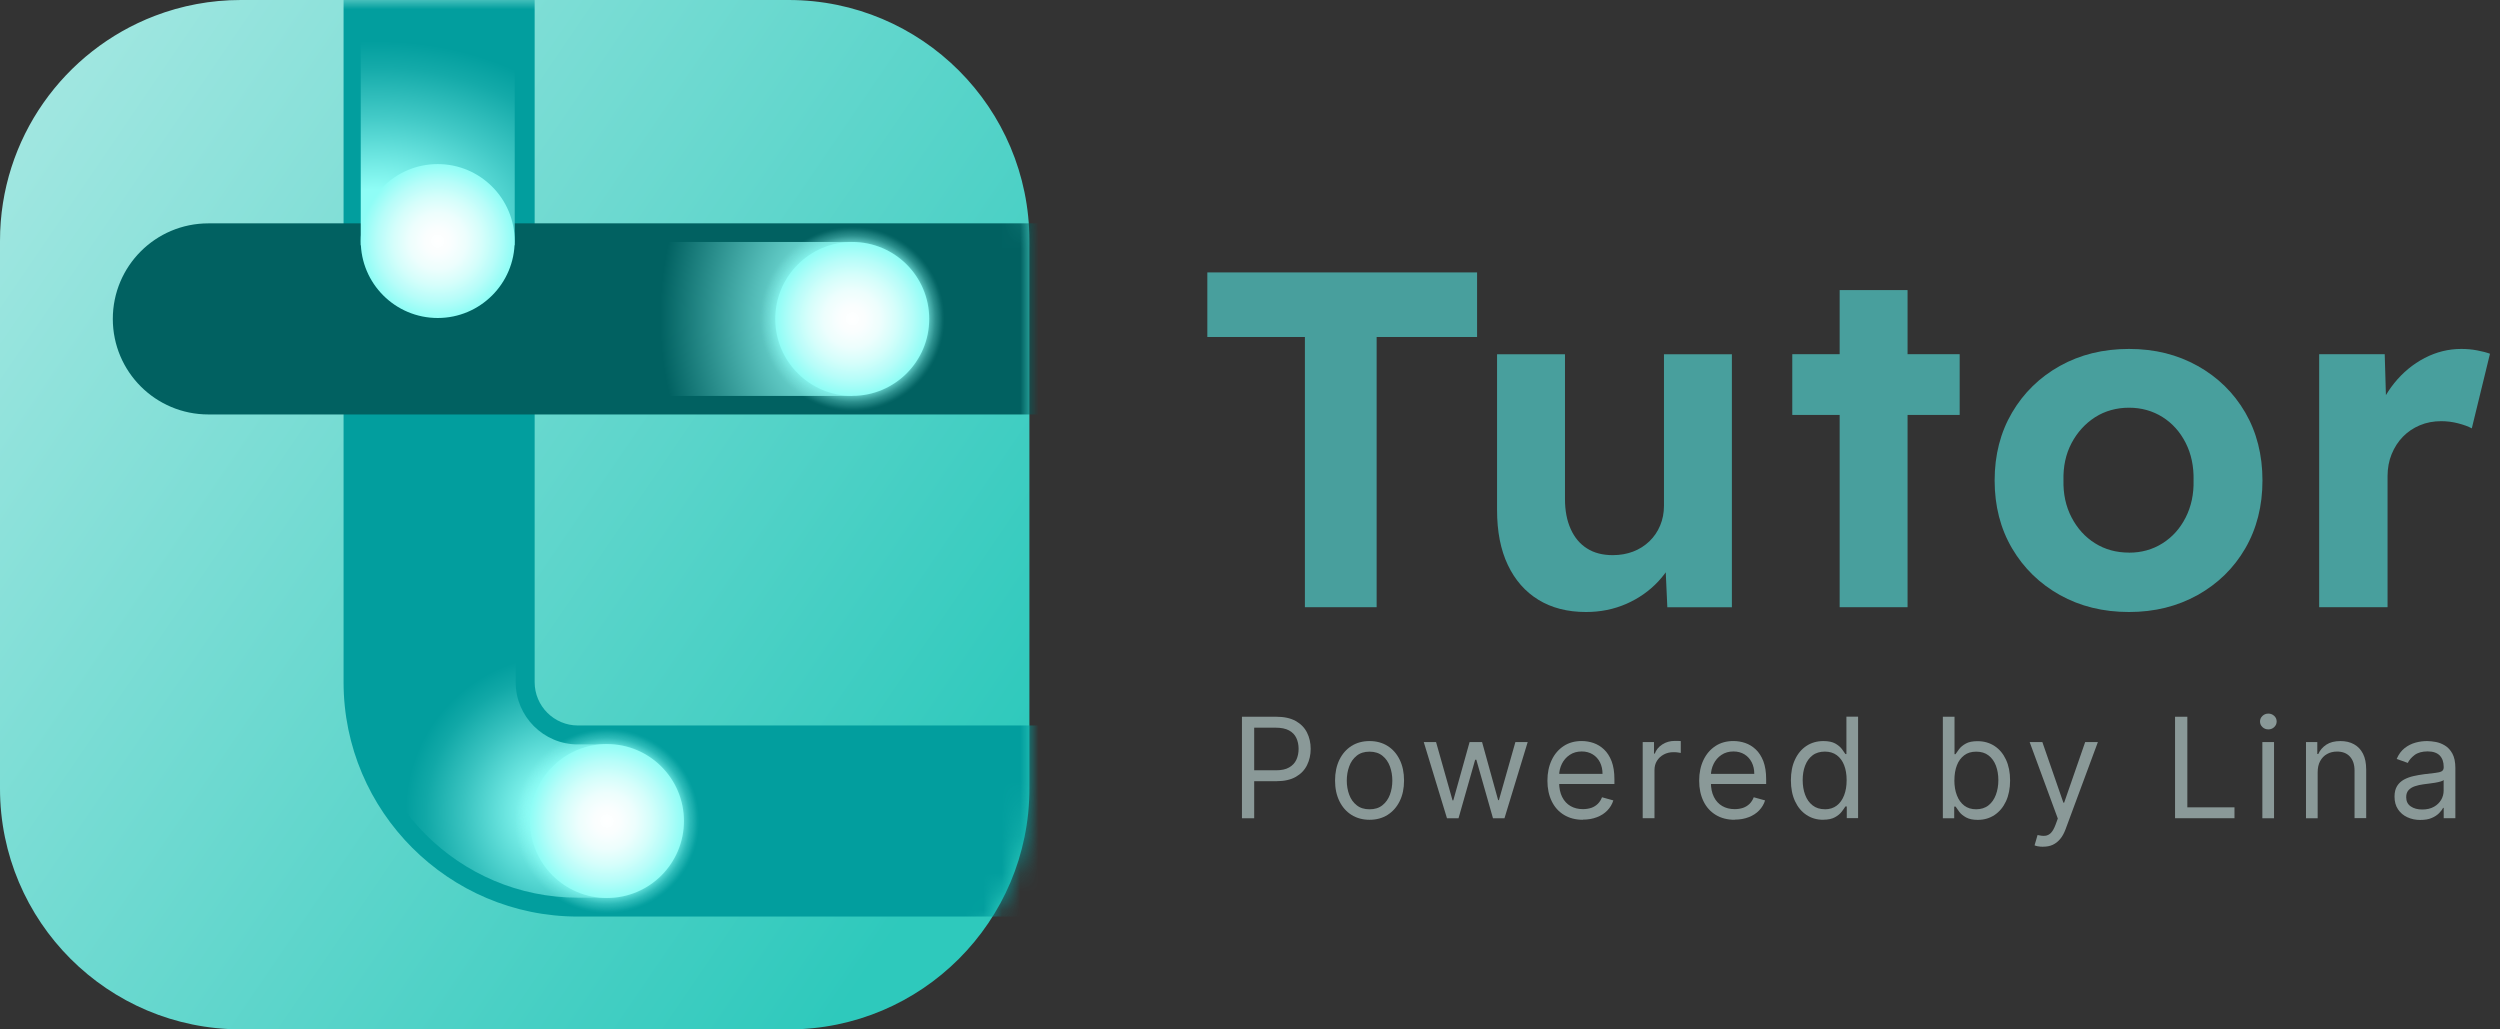 <?xml version="1.0" encoding="utf-8"?>
<svg xmlns="http://www.w3.org/2000/svg" fill="none" height="100%" overflow="visible" preserveAspectRatio="none" style="display: block;" viewBox="0 0 136 56" width="100%">
<rect x="0" y="0" width="136" height="56" fill="#333333" stroke="none"/>
<g id="logo">
<g id="Group">
<path d="M70.986 33.032V18.332H65.679V14.82H80.353V18.332H74.889V33.032H70.986Z" fill="#489F9D" id="Vector"/>
<path d="M86.278 33.293C85.272 33.293 84.41 33.071 83.691 32.63C82.971 32.189 82.415 31.554 82.025 30.731C81.634 29.908 81.44 28.913 81.44 27.753V19.271H85.135V27.154C85.135 27.778 85.239 28.32 85.447 28.781C85.654 29.242 85.949 29.593 86.332 29.834C86.714 30.079 87.18 30.2 87.736 30.2C88.135 30.2 88.503 30.135 88.843 30.006C89.18 29.877 89.475 29.688 89.728 29.447C89.978 29.205 90.175 28.919 90.313 28.587C90.45 28.258 90.52 27.902 90.52 27.52V19.271H94.215V33.035H90.703L90.574 30.2L91.251 29.888C91.043 30.531 90.695 31.11 90.209 31.63C89.723 32.15 89.141 32.557 88.467 32.852C87.79 33.147 87.062 33.293 86.281 33.293H86.278Z" fill="#489F9D" id="Vector_2"/>
<path d="M97.5 22.572V19.268H106.606V22.572H97.5ZM100.077 33.032V15.781H103.771V33.032H100.077Z" fill="#489F9D" id="Vector_3"/>
<path d="M115.818 33.293C114.413 33.293 113.16 32.984 112.059 32.369C110.958 31.754 110.09 30.908 109.457 29.832C108.825 28.756 108.508 27.525 108.508 26.137C108.508 24.75 108.825 23.519 109.457 22.443C110.09 21.367 110.958 20.521 112.059 19.906C113.16 19.291 114.413 18.982 115.818 18.982C117.223 18.982 118.451 19.291 119.552 19.906C120.653 20.521 121.516 21.367 122.143 22.443C122.766 23.519 123.078 24.75 123.078 26.137C123.078 27.525 122.766 28.756 122.143 29.832C121.519 30.908 120.653 31.754 119.552 32.369C118.451 32.984 117.206 33.293 115.818 33.293ZM115.818 30.065C116.495 30.065 117.102 29.897 117.639 29.557C118.175 29.22 118.597 28.75 118.9 28.152C119.204 27.553 119.347 26.882 119.33 26.135C119.347 25.37 119.204 24.691 118.9 24.092C118.597 23.494 118.175 23.024 117.639 22.687C117.102 22.35 116.493 22.179 115.818 22.179C115.144 22.179 114.509 22.353 113.97 22.698C113.433 23.047 113.006 23.513 112.694 24.103C112.382 24.693 112.233 25.37 112.253 26.132C112.236 26.879 112.382 27.551 112.694 28.149C113.006 28.747 113.43 29.217 113.97 29.554C114.506 29.891 115.124 30.062 115.818 30.062V30.065Z" fill="#489F9D" id="Vector_4"/>
<path d="M126.163 33.032V19.268H129.729L129.858 23.69L129.234 22.78C129.442 22.069 129.782 21.423 130.248 20.841C130.718 20.26 131.268 19.805 131.9 19.476C132.533 19.147 133.196 18.982 133.892 18.982C134.187 18.982 134.474 19.007 134.752 19.06C135.03 19.113 135.263 19.172 135.455 19.243L134.466 23.303C134.275 23.199 134.027 23.109 133.724 23.03C133.42 22.951 133.111 22.912 132.799 22.912C132.384 22.912 131.996 22.985 131.642 23.134C131.285 23.283 130.979 23.491 130.718 23.758C130.456 24.027 130.254 24.342 130.105 24.707C129.956 25.073 129.883 25.471 129.883 25.904V33.032H126.163Z" fill="#489F9D" id="Vector_5"/>
</g>
<g id="Group_2">
<path d="M67.562 44.511V38.991H69.427C69.86 38.991 70.214 39.069 70.489 39.224C70.764 39.378 70.97 39.589 71.102 39.853C71.234 40.117 71.301 40.412 71.301 40.738C71.301 41.064 71.234 41.359 71.102 41.626C70.97 41.893 70.767 42.104 70.492 42.261C70.217 42.418 69.865 42.497 69.436 42.497H68.098V41.904H69.413C69.711 41.904 69.947 41.854 70.127 41.75C70.307 41.648 70.439 41.508 70.52 41.334C70.602 41.16 70.644 40.96 70.644 40.738C70.644 40.516 70.602 40.32 70.52 40.145C70.439 39.971 70.307 39.834 70.124 39.735C69.941 39.637 69.703 39.586 69.402 39.586H68.228V44.514H67.559L67.562 44.511Z" fill="#8A9998" id="Vector_6"/>
<path d="M74.504 44.596C74.13 44.596 73.801 44.506 73.52 44.329C73.239 44.152 73.02 43.902 72.863 43.582C72.706 43.261 72.627 42.888 72.627 42.461C72.627 42.034 72.706 41.654 72.863 41.331C73.02 41.011 73.239 40.761 73.52 40.581C73.801 40.404 74.13 40.314 74.504 40.314C74.877 40.314 75.206 40.404 75.487 40.581C75.768 40.758 75.987 41.008 76.144 41.331C76.302 41.651 76.38 42.028 76.38 42.461C76.38 42.893 76.302 43.261 76.144 43.582C75.987 43.902 75.768 44.149 75.487 44.329C75.206 44.506 74.877 44.596 74.504 44.596ZM74.504 44.026C74.787 44.026 75.021 43.953 75.203 43.806C75.386 43.66 75.523 43.469 75.611 43.233C75.698 42.997 75.743 42.739 75.743 42.464C75.743 42.188 75.698 41.93 75.611 41.691C75.523 41.452 75.386 41.258 75.203 41.112C75.021 40.966 74.787 40.89 74.504 40.89C74.22 40.89 73.987 40.963 73.804 41.112C73.621 41.258 73.484 41.452 73.397 41.691C73.309 41.93 73.265 42.188 73.265 42.464C73.265 42.739 73.309 42.997 73.397 43.233C73.484 43.469 73.621 43.663 73.804 43.806C73.987 43.953 74.22 44.026 74.504 44.026Z" fill="#8A9998" id="Vector_7"/>
<path d="M78.715 44.512L77.453 40.37H78.122L79.018 43.54H79.06L79.945 40.37H80.625L81.499 43.528H81.541L82.437 40.37H83.106L81.844 44.512H81.218L80.313 41.331H80.249L79.344 44.512H78.717H78.715Z" fill="#8A9998" id="Vector_8"/>
<path d="M86.11 44.596C85.711 44.596 85.368 44.506 85.079 44.329C84.789 44.152 84.567 43.905 84.413 43.585C84.258 43.264 84.18 42.894 84.18 42.469C84.18 42.045 84.258 41.671 84.413 41.345C84.567 41.02 84.786 40.767 85.065 40.584C85.343 40.401 85.671 40.312 86.045 40.312C86.261 40.312 86.475 40.348 86.683 40.418C86.894 40.491 87.085 40.606 87.256 40.767C87.427 40.927 87.565 41.14 87.669 41.404C87.77 41.669 87.824 41.994 87.824 42.379V42.649H84.632V42.098H87.177C87.177 41.865 87.132 41.657 87.04 41.472C86.947 41.289 86.815 41.143 86.646 41.039C86.478 40.935 86.275 40.879 86.048 40.879C85.795 40.879 85.576 40.941 85.391 41.067C85.205 41.191 85.065 41.354 84.966 41.553C84.868 41.753 84.817 41.966 84.817 42.194V42.559C84.817 42.871 84.871 43.135 84.98 43.354C85.09 43.573 85.242 43.736 85.435 43.849C85.629 43.961 85.854 44.017 86.112 44.017C86.281 44.017 86.43 43.992 86.568 43.947C86.703 43.899 86.82 43.826 86.919 43.731C87.017 43.635 87.093 43.514 87.149 43.371L87.765 43.542C87.7 43.75 87.59 43.933 87.439 44.09C87.287 44.248 87.096 44.371 86.871 44.456C86.646 44.543 86.394 44.588 86.112 44.588L86.11 44.596Z" fill="#8A9998" id="Vector_9"/>
<path d="M89.363 44.511V40.37H89.978V40.997H90.02C90.096 40.792 90.231 40.626 90.43 40.497C90.627 40.37 90.852 40.306 91.099 40.306C91.147 40.306 91.203 40.306 91.273 40.306C91.344 40.306 91.397 40.311 91.434 40.314V40.96C91.411 40.955 91.363 40.946 91.287 40.935C91.212 40.924 91.13 40.918 91.046 40.918C90.844 40.918 90.664 40.96 90.509 41.045C90.352 41.129 90.228 41.244 90.138 41.39C90.048 41.536 90.004 41.702 90.004 41.89V44.511H89.368H89.363Z" fill="#8A9998" id="Vector_10"/>
<path d="M94.365 44.596C93.966 44.596 93.623 44.506 93.334 44.329C93.044 44.152 92.823 43.905 92.668 43.585C92.513 43.264 92.435 42.894 92.435 42.469C92.435 42.045 92.513 41.671 92.668 41.345C92.823 41.02 93.042 40.767 93.32 40.584C93.598 40.401 93.927 40.312 94.3 40.312C94.517 40.312 94.73 40.348 94.938 40.418C95.149 40.491 95.34 40.606 95.511 40.767C95.683 40.927 95.82 41.14 95.924 41.404C96.025 41.669 96.079 41.994 96.079 42.379V42.649H92.887V42.098H95.433C95.433 41.865 95.388 41.657 95.295 41.472C95.202 41.289 95.07 41.143 94.902 41.039C94.733 40.935 94.531 40.879 94.303 40.879C94.05 40.879 93.831 40.941 93.646 41.067C93.46 41.191 93.32 41.354 93.222 41.553C93.123 41.753 93.073 41.966 93.073 42.194V42.559C93.073 42.871 93.126 43.135 93.236 43.354C93.345 43.573 93.497 43.736 93.691 43.849C93.885 43.961 94.109 44.017 94.368 44.017C94.536 44.017 94.685 43.992 94.823 43.947C94.958 43.899 95.076 43.826 95.174 43.731C95.272 43.635 95.348 43.514 95.404 43.371L96.02 43.542C95.955 43.75 95.846 43.933 95.694 44.09C95.542 44.248 95.351 44.371 95.126 44.456C94.902 44.543 94.649 44.588 94.368 44.588L94.365 44.596Z" fill="#8A9998" id="Vector_11"/>
<path d="M99.184 44.596C98.838 44.596 98.535 44.509 98.271 44.332C98.007 44.158 97.799 43.908 97.65 43.587C97.501 43.267 97.425 42.888 97.425 42.45C97.425 42.011 97.498 41.638 97.65 41.317C97.799 40.997 98.007 40.75 98.273 40.576C98.54 40.401 98.847 40.314 99.195 40.314C99.465 40.314 99.678 40.359 99.836 40.446C99.993 40.533 100.114 40.637 100.198 40.747C100.282 40.859 100.347 40.952 100.392 41.022H100.445V38.985H101.08V44.506H100.465V43.871H100.389C100.341 43.947 100.277 44.042 100.19 44.155C100.103 44.27 99.979 44.371 99.822 44.458C99.662 44.548 99.448 44.593 99.184 44.593V44.596ZM99.271 44.026C99.527 44.026 99.743 43.958 99.917 43.826C100.091 43.694 100.226 43.506 100.319 43.267C100.412 43.028 100.457 42.753 100.457 42.441C100.457 42.129 100.412 41.862 100.322 41.629C100.232 41.396 100.1 41.216 99.923 41.084C99.746 40.952 99.529 40.887 99.271 40.887C99.012 40.887 98.776 40.955 98.599 41.093C98.42 41.23 98.288 41.416 98.198 41.652C98.108 41.885 98.066 42.149 98.066 42.441C98.066 42.733 98.111 43.003 98.201 43.242C98.29 43.481 98.425 43.672 98.605 43.812C98.785 43.953 99.007 44.023 99.274 44.023L99.271 44.026Z" fill="#8A9998" id="Vector_12"/>
<path d="M105.691 44.511V38.991H106.326V41.028H106.379C106.427 40.955 106.491 40.865 106.576 40.752C106.66 40.64 106.781 40.539 106.938 40.452C107.095 40.362 107.309 40.32 107.579 40.32C107.927 40.32 108.233 40.407 108.5 40.581C108.767 40.755 108.975 41.002 109.124 41.323C109.273 41.643 109.349 42.019 109.349 42.455C109.349 42.89 109.273 43.273 109.124 43.593C108.975 43.913 108.767 44.16 108.503 44.337C108.239 44.511 107.935 44.601 107.59 44.601C107.323 44.601 107.112 44.556 106.952 44.467C106.792 44.377 106.668 44.276 106.584 44.163C106.5 44.051 106.432 43.955 106.385 43.879H106.309V44.514H105.693L105.691 44.511ZM106.317 42.441C106.317 42.753 106.362 43.028 106.455 43.267C106.547 43.506 106.68 43.691 106.857 43.826C107.034 43.961 107.247 44.025 107.503 44.025C107.758 44.025 107.992 43.955 108.169 43.815C108.348 43.674 108.483 43.483 108.573 43.244C108.663 43.005 108.711 42.736 108.711 42.444C108.711 42.151 108.666 41.89 108.579 41.654C108.489 41.421 108.357 41.233 108.177 41.095C107.997 40.957 107.775 40.89 107.506 40.89C107.236 40.89 107.028 40.955 106.854 41.087C106.68 41.219 106.545 41.398 106.455 41.632C106.365 41.865 106.32 42.135 106.32 42.444L106.317 42.441Z" fill="#8A9998" id="Vector_13"/>
<path d="M111.144 46.063C111.037 46.063 110.939 46.054 110.854 46.038C110.77 46.021 110.711 46.004 110.68 45.987L110.843 45.425C110.998 45.464 111.135 45.478 111.253 45.467C111.371 45.456 111.478 45.403 111.571 45.31C111.664 45.214 111.748 45.063 111.827 44.852L111.945 44.529L110.413 40.368H111.104L112.248 43.666H112.29L113.434 40.368H114.125L112.366 45.113C112.287 45.327 112.189 45.504 112.071 45.644C111.953 45.785 111.818 45.889 111.666 45.959C111.515 46.029 111.34 46.06 111.147 46.06L111.144 46.063Z" fill="#8A9998" id="Vector_14"/>
<path d="M118.323 44.511V38.991H118.991V43.919H121.556V44.511H118.323Z" fill="#8A9998" id="Vector_15"/>
<path d="M123.398 39.679C123.274 39.679 123.167 39.637 123.077 39.553C122.987 39.469 122.945 39.367 122.945 39.249C122.945 39.131 122.99 39.03 123.077 38.946C123.167 38.862 123.271 38.82 123.398 38.82C123.524 38.82 123.628 38.862 123.718 38.946C123.808 39.03 123.85 39.131 123.85 39.249C123.85 39.367 123.805 39.469 123.718 39.553C123.631 39.637 123.524 39.679 123.398 39.679ZM123.072 44.512V40.37H123.707V44.512H123.072Z" fill="#8A9998" id="Vector_16"/>
<path d="M126.081 42.02V44.512H125.446V40.37H126.061V41.017H126.114C126.21 40.806 126.359 40.637 126.555 40.508C126.752 40.379 127.008 40.314 127.32 40.314C127.6 40.314 127.845 40.37 128.056 40.486C128.266 40.601 128.429 40.772 128.547 41.002C128.665 41.233 128.721 41.525 128.721 41.876V44.506H128.087V41.918C128.087 41.593 128.002 41.34 127.834 41.157C127.665 40.974 127.432 40.885 127.137 40.885C126.935 40.885 126.752 40.929 126.595 41.017C126.435 41.104 126.311 41.233 126.218 41.401C126.125 41.57 126.081 41.775 126.081 42.017V42.02Z" fill="#8A9998" id="Vector_17"/>
<path d="M131.673 44.607C131.411 44.607 131.173 44.557 130.959 44.458C130.746 44.36 130.574 44.214 130.451 44.026C130.324 43.837 130.262 43.607 130.262 43.337C130.262 43.101 130.31 42.907 130.403 42.758C130.496 42.61 130.622 42.494 130.776 42.41C130.931 42.326 131.105 42.261 131.296 42.219C131.487 42.177 131.676 42.143 131.869 42.118C132.122 42.084 132.325 42.062 132.482 42.045C132.639 42.028 132.754 42 132.827 41.958C132.9 41.916 132.937 41.845 132.937 41.741V41.719C132.937 41.452 132.864 41.247 132.721 41.098C132.575 40.952 132.358 40.876 132.063 40.876C131.768 40.876 131.521 40.944 131.35 41.076C131.178 41.208 131.055 41.351 130.984 41.503L130.38 41.286C130.487 41.033 130.633 40.84 130.813 40.696C130.993 40.556 131.192 40.458 131.406 40.398C131.619 40.34 131.833 40.314 132.041 40.314C132.173 40.314 132.327 40.331 132.502 40.362C132.676 40.393 132.841 40.458 133.004 40.556C133.167 40.654 133.302 40.8 133.409 40.994C133.516 41.191 133.572 41.452 133.572 41.781V44.509H132.937V43.947H132.903C132.861 44.037 132.788 44.132 132.687 44.236C132.586 44.337 132.454 44.427 132.285 44.498C132.119 44.571 131.914 44.604 131.673 44.604V44.607ZM131.771 44.037C132.024 44.037 132.235 43.986 132.409 43.888C132.583 43.79 132.712 43.66 132.802 43.506C132.892 43.349 132.934 43.186 132.934 43.011V42.43C132.906 42.464 132.85 42.492 132.757 42.517C132.667 42.542 132.563 42.565 132.445 42.584C132.327 42.604 132.212 42.618 132.103 42.632C131.993 42.646 131.903 42.657 131.836 42.666C131.67 42.688 131.515 42.722 131.372 42.77C131.229 42.818 131.114 42.888 131.027 42.983C130.939 43.079 130.897 43.205 130.897 43.368C130.897 43.59 130.979 43.756 131.145 43.868C131.307 43.981 131.518 44.037 131.771 44.037Z" fill="#8A9998" id="Vector_18"/>
</g>
<g id="Group_3">
<path d="M42.896 55.997H13.104C5.866 55.997 0 50.131 0 42.893V13.104C0 7.518 3.495 2.748 8.42 0.863C9.876 0.306 11.454 0 13.104 0H42.896C50.134 0 56 5.866 56 13.104V42.896C56 50.134 50.134 56 42.896 56V55.997Z" fill="url(#paint0_linear_0_1517)" id="Vector_19"/>
<g id="Clip path group">
<mask height="56" id="mask0_0_1517" maskUnits="userSpaceOnUse" style="mask-type:luminance" width="56" x="0" y="0">
<g id="clippath">
<path d="M42.896 55.997H13.104C5.866 55.997 0 50.131 0 42.893V13.104C0 7.518 3.495 2.748 8.42 0.863C9.876 0.306 11.454 0 13.104 0H42.896C50.134 0 56 5.866 56 13.104V42.896C56 50.134 50.134 56 42.896 56V55.997Z" fill="white" id="Vector_20"/>
</g>
</mask>
<g mask="url(#mask0_0_1517)">
<g id="Group_4">
<path d="M60.218 49.861H31.439C24.41 49.861 18.69 44.141 18.69 37.111V-0C18.69 -2.871 21.016 -5.198 23.887 -5.198C26.759 -5.198 29.085 -2.871 29.085 -0V37.111C29.085 38.409 30.141 39.466 31.439 39.466H60.218C63.089 39.466 65.415 41.792 65.415 44.663C65.415 47.535 63.089 49.861 60.218 49.861Z" fill="#029E9E" id="Vector_21"/>
<path d="M62.216 22.546H11.335C8.464 22.546 6.137 20.22 6.137 17.349C6.137 14.477 8.464 12.151 11.335 12.151H62.216C65.087 12.151 67.413 14.477 67.413 17.349C67.413 20.22 65.087 22.546 62.216 22.546Z" fill="#016161" id="Vector_22"/>
<path d="M33.018 13.163V21.538H46.36V13.163H33.018Z" fill="url(#paint1_radial_0_1517)" id="Vector_23"/>
<path d="M33.016 48.833H31.437C24.975 48.833 19.716 43.573 19.716 37.111V28.795H28.052V37.111C28.052 38.977 29.569 40.497 31.437 40.497H33.016V48.833Z" fill="url(#paint2_radial_0_1517)" id="Vector_24"/>
<g id="Group_5">
<path d="M46.361 22.367C49.132 22.367 51.379 20.12 51.379 17.349C51.379 14.578 49.132 12.331 46.361 12.331C43.59 12.331 41.343 14.578 41.343 17.349C41.343 20.12 43.59 22.367 46.361 22.367Z" fill="url(#paint3_radial_0_1517)" id="Vector_25"/>
<path d="M46.363 21.535C48.675 21.535 50.549 19.661 50.549 17.349C50.549 15.037 48.675 13.163 46.363 13.163C44.051 13.163 42.176 15.037 42.176 17.349C42.176 19.661 44.051 21.535 46.363 21.535Z" fill="url(#paint4_radial_0_1517)" id="Vector_26"/>
</g>
<g id="Group_6">
<path d="M33.018 49.681C35.789 49.681 38.036 47.435 38.036 44.664C38.036 41.892 35.789 39.646 33.018 39.646C30.247 39.646 28 41.892 28 44.664C28 47.435 30.247 49.681 33.018 49.681Z" fill="url(#paint5_radial_0_1517)" id="Vector_27"/>
<path d="M33.02 48.85C35.332 48.85 37.206 46.975 37.206 44.663C37.206 42.352 35.332 40.477 33.02 40.477C30.708 40.477 28.833 42.352 28.833 44.663C28.833 46.975 30.708 48.85 33.02 48.85Z" fill="url(#paint6_radial_0_1517)" id="Vector_28"/>
</g>
<path d="M28.001 -1.52588e-05H19.625V13.342H28.001V-1.52588e-05Z" fill="url(#paint7_radial_0_1517)" id="Vector_29"/>
<g id="Group_7">
<path d="M23.811 18.13C26.582 18.13 28.829 15.884 28.829 13.112C28.829 10.341 26.582 8.094 23.811 8.094C21.04 8.094 18.793 10.341 18.793 13.112C18.793 15.884 21.04 18.13 23.811 18.13Z" fill="url(#paint8_radial_0_1517)" id="Vector_30"/>
<path d="M23.811 17.299C26.123 17.299 27.998 15.424 27.998 13.112C27.998 10.8 26.123 8.926 23.811 8.926C21.5 8.926 19.625 10.8 19.625 13.112C19.625 15.424 21.5 17.299 23.811 17.299Z" fill="url(#paint9_radial_0_1517)" id="Vector_31"/>
</g>
</g>
</g>
</g>
</g>
</g>
<defs>
<linearGradient gradientUnits="userSpaceOnUse" id="paint0_linear_0_1517" x1="-43.587" x2="52.73" y1="-20.83" y2="44.868">
<stop stop-color="white"/>
<stop offset="1" stop-color="#2EC9BC"/>
</linearGradient>
<radialGradient cx="0" cy="0" gradientTransform="translate(45.282 17.243) scale(10.895 15.363)" gradientUnits="userSpaceOnUse" id="paint1_radial_0_1517" r="1">
<stop offset="0.04" stop-color="#8FFDF6"/>
<stop offset="0.29" stop-color="#66D0CB"/>
<stop offset="0.86" stop-color="#016161"/>
</radialGradient>
<radialGradient cx="0" cy="0" gradientTransform="translate(30.566 44.155) scale(8.502 8.502)" gradientUnits="userSpaceOnUse" id="paint2_radial_0_1517" r="1">
<stop offset="0.18" stop-color="#8FFDF6"/>
<stop offset="0.29" stop-color="#78EEE8"/>
<stop offset="0.63" stop-color="#39C3C0"/>
<stop offset="0.87" stop-color="#11A8A7"/>
<stop offset="1" stop-color="#029E9E"/>
</radialGradient>
<radialGradient cx="0" cy="0" gradientTransform="translate(46.361 17.349) rotate(180) scale(5.018 5.018)" gradientUnits="userSpaceOnUse" id="paint3_radial_0_1517" r="1">
<stop offset="0.77" stop-color="#8FFDF6"/>
<stop offset="0.8" stop-color="#8FFDF6" stop-opacity="0.82"/>
<stop offset="0.85" stop-color="#8FFDF6" stop-opacity="0.53"/>
<stop offset="0.9" stop-color="#8FFDF6" stop-opacity="0.3"/>
<stop offset="0.95" stop-color="#8FFDF6" stop-opacity="0.14"/>
<stop offset="0.98" stop-color="#8FFDF6" stop-opacity="0.04"/>
<stop offset="1" stop-color="#8FFDF6" stop-opacity="0"/>
</radialGradient>
<radialGradient cx="0" cy="0" gradientTransform="translate(46.363 17.349) rotate(180) scale(4.186 4.186)" gradientUnits="userSpaceOnUse" id="paint4_radial_0_1517" r="1">
<stop stop-color="white"/>
<stop offset="0.17" stop-color="#FAFEFE"/>
<stop offset="0.37" stop-color="#EDFEFD"/>
<stop offset="0.57" stop-color="#D6FEFB"/>
<stop offset="0.78" stop-color="#B7FDF9"/>
<stop offset="0.99" stop-color="#90FDF6"/>
<stop offset="1" stop-color="#8FFDF6"/>
</radialGradient>
<radialGradient cx="0" cy="0" gradientTransform="translate(33.018 44.664) scale(5.018 5.018)" gradientUnits="userSpaceOnUse" id="paint5_radial_0_1517" r="1">
<stop offset="0.77" stop-color="#8FFDF6"/>
<stop offset="0.8" stop-color="#8FFDF6" stop-opacity="0.82"/>
<stop offset="0.85" stop-color="#8FFDF6" stop-opacity="0.53"/>
<stop offset="0.9" stop-color="#8FFDF6" stop-opacity="0.3"/>
<stop offset="0.95" stop-color="#8FFDF6" stop-opacity="0.14"/>
<stop offset="0.98" stop-color="#8FFDF6" stop-opacity="0.04"/>
<stop offset="1" stop-color="#8FFDF6" stop-opacity="0"/>
</radialGradient>
<radialGradient cx="0" cy="0" gradientTransform="translate(33.02 44.663) scale(4.186 4.186)" gradientUnits="userSpaceOnUse" id="paint6_radial_0_1517" r="1">
<stop stop-color="white"/>
<stop offset="0.17" stop-color="#FAFEFE"/>
<stop offset="0.37" stop-color="#EDFEFD"/>
<stop offset="0.57" stop-color="#D6FEFB"/>
<stop offset="0.78" stop-color="#B7FDF9"/>
<stop offset="0.99" stop-color="#90FDF6"/>
<stop offset="1" stop-color="#8FFDF6"/>
</radialGradient>
<radialGradient cx="0" cy="0" gradientTransform="translate(20.434 12.261) rotate(90) scale(10.895 15.363)" gradientUnits="userSpaceOnUse" id="paint7_radial_0_1517" r="1">
<stop offset="0.18" stop-color="#8FFDF6"/>
<stop offset="0.54" stop-color="#43CAC7"/>
<stop offset="0.79" stop-color="#14AAA9"/>
<stop offset="0.92" stop-color="#029E9E"/>
</radialGradient>
<radialGradient cx="0" cy="0" gradientTransform="translate(23.811 13.115) rotate(-90) scale(0.14)" gradientUnits="userSpaceOnUse" id="paint8_radial_0_1517" r="1">
<stop offset="0.77" stop-color="#8FFDF6"/>
<stop offset="0.8" stop-color="#8FFDF6" stop-opacity="0.82"/>
<stop offset="0.85" stop-color="#8FFDF6" stop-opacity="0.53"/>
<stop offset="0.9" stop-color="#8FFDF6" stop-opacity="0.3"/>
<stop offset="0.95" stop-color="#8FFDF6" stop-opacity="0.14"/>
<stop offset="0.98" stop-color="#8FFDF6" stop-opacity="0.04"/>
<stop offset="1" stop-color="#8FFDF6" stop-opacity="0"/>
</radialGradient>
<radialGradient cx="0" cy="0" gradientTransform="translate(23.811 13.115) rotate(-90) scale(4.186 4.186)" gradientUnits="userSpaceOnUse" id="paint9_radial_0_1517" r="1">
<stop stop-color="white"/>
<stop offset="0.17" stop-color="#FAFEFE"/>
<stop offset="0.37" stop-color="#EDFEFD"/>
<stop offset="0.57" stop-color="#D6FEFB"/>
<stop offset="0.78" stop-color="#B7FDF9"/>
<stop offset="0.99" stop-color="#90FDF6"/>
<stop offset="1" stop-color="#8FFDF6"/>
</radialGradient>
</defs>
</svg>